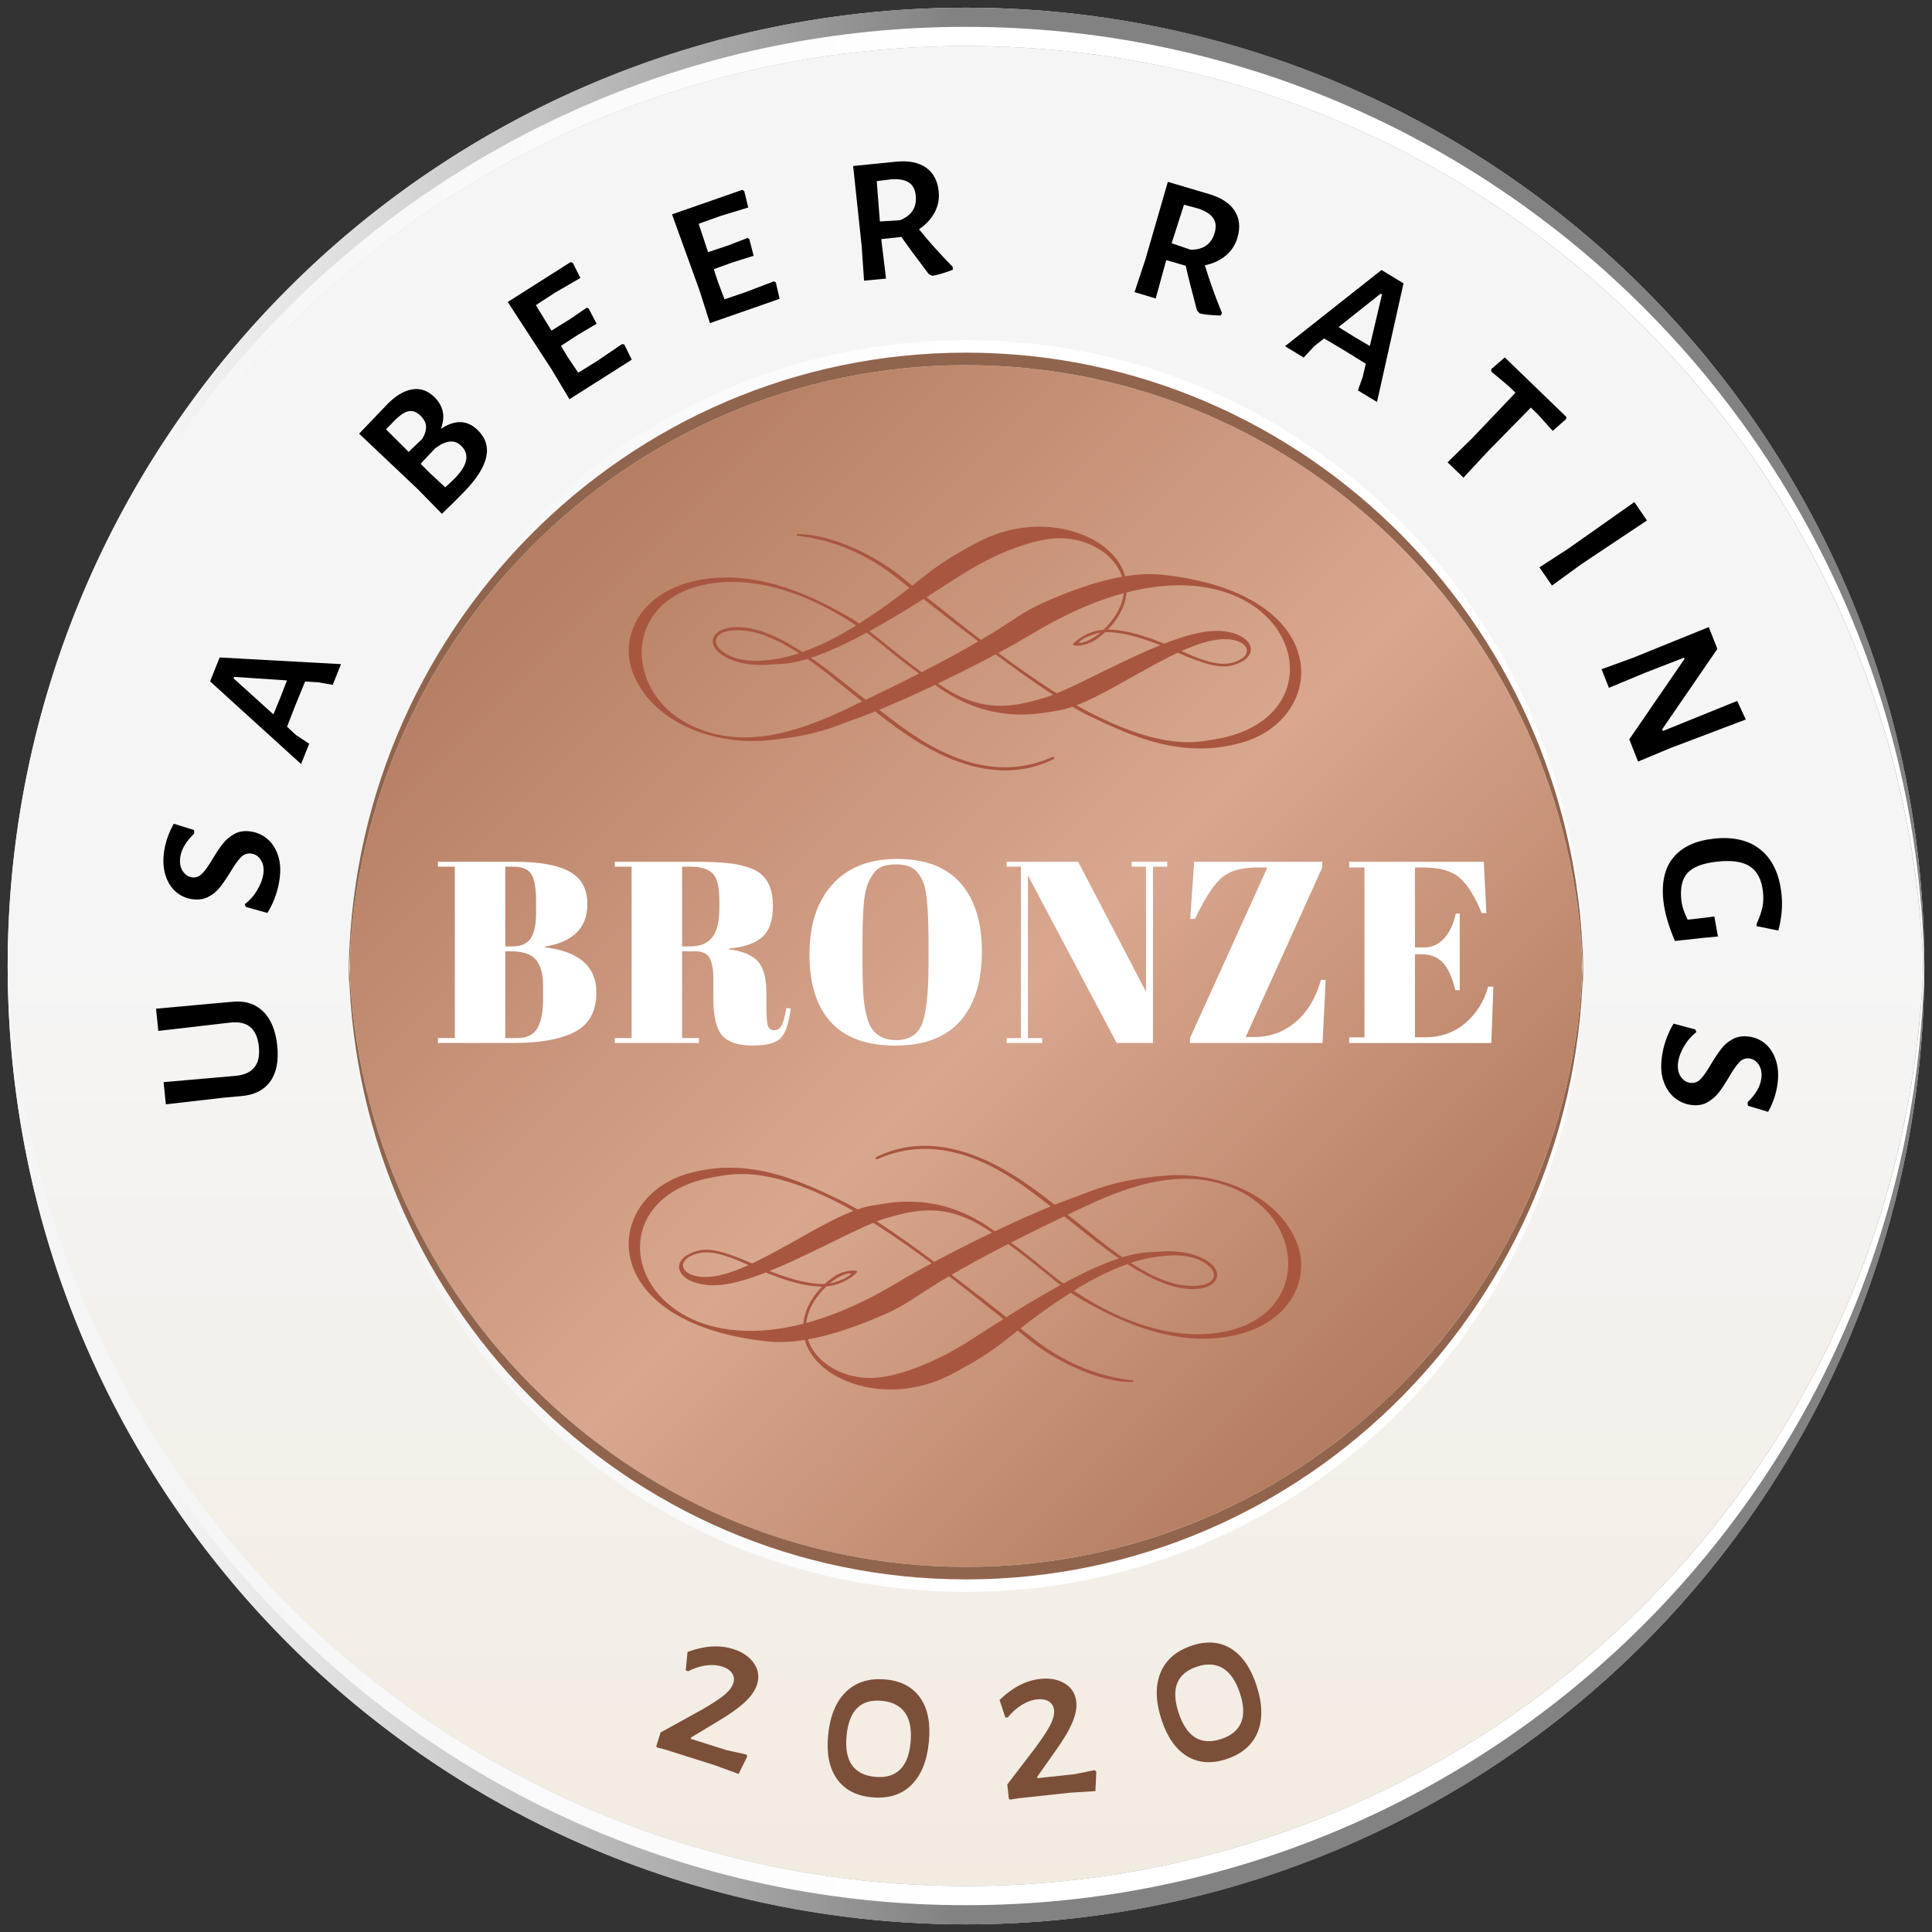 <?xml version="1.0" encoding="utf-8"?>
<!-- Generator: Adobe Illustrator 24.2.3, SVG Export Plug-In . SVG Version: 6.00 Build 0)  -->
<svg version="1.1" id="Capa_1" xmlns="http://www.w3.org/2000/svg" xmlns:xlink="http://www.w3.org/1999/xlink" x="0px" y="0px"
	 viewBox="0 0 112 112.001" style="enable-background:new 0 0 112 112.001;" xml:space="preserve">
<rect x="0" y="0" width="112" height="112.001" fill="#333333" stroke="none"/>
<style type="text/css">
	.st0{fill:url(#SVGID_1_);}
	.st1{fill:url(#SVGID_2_);}
	.st2{fill:url(#SVGID_3_);}
	.st3{fill:url(#SVGID_4_);}
	.st4{fill:url(#SVGID_5_);}
	.st5{fill:url(#SVGID_6_);}
	.st6{fill:url(#SVGID_7_);}
	.st7{fill:#91644D;}
	.st8{fill:url(#SVGID_8_);}
	.st9{fill:#A95640;}
	.st10{fill:#FFFFFF;}
	.st11{fill:#7C4F39;}
</style>
<g id="Layer_2">
</g>
<g id="Layer_1">
	<g>
		
			<linearGradient id="SVGID_1_" gradientUnits="userSpaceOnUse" x1="56" y1="113.555" x2="56" y2="2.445" gradientTransform="matrix(1 0 0 -1 0 114)">
			<stop  offset="0.083" style="stop-color:#F5F5F5"/>
			<stop  offset="0.494" style="stop-color:#F5F5F5"/>
			<stop  offset="0.897" style="stop-color:#F3EDE4"/>
			<stop  offset="1" style="stop-color:#F2EADF"/>
		</linearGradient>
		<circle class="st0" cx="56" cy="56" r="55.555"/>
		<g>
			<g>
				
					<linearGradient id="SVGID_2_" gradientUnits="userSpaceOnUse" x1="0.445" y1="30.777" x2="111.555" y2="30.777" gradientTransform="matrix(1 0 0 -1 0 114)">
					<stop  offset="0.083" style="stop-color:#F5F5F5"/>
					<stop  offset="0.19" style="stop-color:#DBDBDB"/>
					<stop  offset="0.416" style="stop-color:#9A9A9A"/>
					<stop  offset="0.494" style="stop-color:#828282"/>
				</linearGradient>
				<path class="st1" d="M56,109.334c30.31,0,54.933-24.276,55.527-54.444c0.008,0.371,0.028,0.739,0.028,1.112
					c0,30.682-24.873,55.555-55.555,55.555c-30.682,0-55.555-24.873-55.555-55.555c0-0.373,0.021-0.74,0.028-1.112
					C1.067,85.058,25.691,109.334,56,109.334z"/>
				
					<linearGradient id="SVGID_3_" gradientUnits="userSpaceOnUse" x1="0.445" y1="31.61" x2="111.555" y2="31.61" gradientTransform="matrix(1 0 0 -1 0 114)">
					<stop  offset="0.083" style="stop-color:#F5F5F5"/>
					<stop  offset="0.494" style="stop-color:#FFFFFF"/>
				</linearGradient>
				<path class="st2" d="M56,109.334c30.496,0,55.241-24.574,55.541-54.999c0.002,0.186,0.015,0.37,0.015,0.556
					c0,30.682-24.873,55.555-55.555,55.555c-30.682,0-55.555-24.873-55.555-55.555c0-0.186,0.012-0.37,0.015-0.556
					C0.759,84.76,25.504,109.334,56,109.334z"/>
			</g>
			<g>
				
					<linearGradient id="SVGID_4_" gradientUnits="userSpaceOnUse" x1="0.445" y1="85.221" x2="111.555" y2="85.221" gradientTransform="matrix(1 0 0 -1 0 114)">
					<stop  offset="0.083" style="stop-color:#F5F5F5"/>
					<stop  offset="0.19" style="stop-color:#DBDBDB"/>
					<stop  offset="0.416" style="stop-color:#9A9A9A"/>
					<stop  offset="0.494" style="stop-color:#828282"/>
				</linearGradient>
				<path class="st3" d="M56,2.668c30.31,0,54.933,24.276,55.527,54.444c0.008-0.371,0.028-0.739,0.028-1.112
					c0-30.682-24.873-55.555-55.555-55.555c-30.682,0-55.555,24.873-55.555,55.555c0,0.373,0.021,0.74,0.028,1.112
					C1.067,26.945,25.691,2.668,56,2.668z"/>
				
					<linearGradient id="SVGID_5_" gradientUnits="userSpaceOnUse" x1="0.445" y1="84.388" x2="111.555" y2="84.388" gradientTransform="matrix(1 0 0 -1 0 114)">
					<stop  offset="0.083" style="stop-color:#F5F5F5"/>
					<stop  offset="0.494" style="stop-color:#FFFFFF"/>
				</linearGradient>
				<path class="st4" d="M56,2.668c30.496,0,55.241,24.574,55.541,54.999c0.002-0.186,0.015-0.37,0.015-0.556
					c0-30.683-24.873-55.555-55.555-55.555c-30.682,0-55.555,24.873-55.555,55.555c0,0.186,0.012,0.37,0.015,0.556
					C0.759,27.242,25.504,2.668,56,2.668z"/>
			</g>
		</g>
		<g>
			<path d="M13.412,58.08c0.75-0.086,1.357,0.093,1.823,0.536c0.466,0.442,0.744,1.11,0.837,2.003
				c0.091,0.884-0.046,1.577-0.409,2.079s-0.926,0.783-1.688,0.844l-1.022,0.092l-3.337,0.385L9.484,62.732
				l4.17-0.363c1.008-0.095,1.459-0.659,1.353-1.693c-0.108-1.052-0.666-1.517-1.671-1.395L9.178,59.763
				L9.045,58.477l3.385-0.31L13.412,58.08z"/>
			<path d="M10.074,47.753l1.174,0.366l0.012,0.203c-0.477,0.454-0.746,0.909-0.81,1.367
				c-0.046,0.325,0.002,0.595,0.143,0.807c0.141,0.213,0.321,0.335,0.541,0.365c0.221,0.031,0.417-0.043,0.59-0.221
				c0.173-0.177,0.377-0.465,0.611-0.862c0.223-0.373,0.424-0.67,0.603-0.892c0.18-0.222,0.4-0.403,0.662-0.547
				c0.262-0.143,0.569-0.19,0.921-0.14c0.361,0.05,0.683,0.191,0.964,0.424s0.49,0.549,0.627,0.949
				c0.138,0.4,0.169,0.864,0.095,1.393c-0.097,0.695-0.332,1.349-0.705,1.96l-1.256-0.351l-0.059-0.156
				c0.291-0.22,0.533-0.493,0.727-0.82c0.194-0.327,0.311-0.636,0.352-0.926c0.045-0.317-0.001-0.586-0.136-0.807
				s-0.321-0.348-0.56-0.381c-0.237-0.033-0.442,0.041-0.616,0.223c-0.174,0.183-0.378,0.473-0.613,0.87
				c-0.22,0.354-0.42,0.645-0.6,0.871c-0.18,0.227-0.402,0.408-0.668,0.546s-0.575,0.182-0.927,0.133
				c-0.37-0.052-0.69-0.197-0.962-0.438c-0.272-0.239-0.469-0.559-0.593-0.957
				c-0.123-0.399-0.15-0.845-0.082-1.338C9.586,48.834,9.775,48.286,10.074,47.753z"/>
			<path d="M19.288,39.701l-0.831-0.145l-0.769-0.049l-0.566,1.381l-0.482,1.242l0.524,0.482l0.76,0.505
				l-0.47,1.176l-5.274-4.792l0.554-1.386l7.035,0.386L19.288,39.701z M13.574,39.24l-0.035,0.087l2.31,2.086
				l0.403-0.973l0.384-0.995L13.574,39.24z"/>
			<path d="M27.686,24.926c0.926,0.895,0.668,2.088-0.771,3.575c-0.439,0.453-0.871,0.882-1.298,1.284l-1.399-1.429
				l-3.398-3.215l1.621-1.694c0.482-0.498,0.961-0.788,1.438-0.872c0.476-0.083,0.905,0.06,1.288,0.432
				c0.537,0.519,0.666,1.139,0.389,1.859C26.369,24.32,27.079,24.339,27.686,24.926z M23.671,23.842
				c-0.237,0.054-0.52,0.25-0.848,0.589l-0.445,0.46l1.313,1.307l0.788-0.757c0.159-0.267,0.232-0.509,0.219-0.725
				c-0.013-0.217-0.124-0.427-0.335-0.631C24.14,23.869,23.91,23.788,23.671,23.842z M26.73,25.837
				c-0.377-0.364-0.872-0.318-1.487,0.138l-0.861,0.909l0.556,0.557l0.871,0.806
				c0.217-0.185,0.408-0.365,0.575-0.537C27.119,26.95,27.234,26.326,26.73,25.837z"/>
			<path d="M36.192,19.973l0.432,0.878l-3.612,2.293l-1.026-1.717l-2.552-3.92l3.646-2.314l0.125,0.047l0.442,0.872
				l-1.465,0.851l-1.118,0.726l0.906,1.477l1.087-0.674l0.958-0.655l0.113,0.054l0.461,0.876l-1.079,0.638
				l-0.994,0.646l0.396,0.648l0.608,0.908l1.054-0.652l1.49-1.01L36.192,19.973z"/>
			<path d="M44.975,16.369l0.22,0.954l-4.039,1.408l-0.608-1.905l-1.591-4.399l4.077-1.422l0.111,0.074l0.231,0.95
				l-1.62,0.494l-1.254,0.451l0.546,1.645l1.212-0.408l1.082-0.42l0.098,0.079l0.249,0.957l-1.195,0.375
				l-1.116,0.403l0.238,0.722l0.385,1.022l1.175-0.396l1.681-0.643L44.975,16.369z"/>
			<path d="M55.234,15.475l0.002,0.161c-0.447,0.176-0.842,0.294-1.185,0.353l-0.21-0.101
				c-0.745-0.982-1.273-1.7-1.584-2.152l-1.166,0.125l0.018,0.185l0.254,2.104l-1.273,0.121l-0.137-1.995
				l-0.496-4.652l2.519-0.253c0.717-0.068,1.288,0.05,1.714,0.352c0.426,0.304,0.668,0.765,0.728,1.384
				c0.041,0.434-0.039,0.838-0.239,1.214c-0.201,0.376-0.503,0.699-0.905,0.97
				C53.859,14.013,54.512,14.741,55.234,15.475z M52.166,12.768c0.679-0.27,0.987-0.74,0.923-1.413
				c-0.034-0.362-0.166-0.62-0.395-0.771c-0.229-0.152-0.56-0.217-0.996-0.193l-0.873,0.109l0.183,2.339
				L52.166,12.768z"/>
			<path d="M70.837,18.142l-0.06,0.148c-0.48-0.006-0.891-0.046-1.23-0.12l-0.156-0.173
				c-0.318-1.19-0.536-2.055-0.652-2.591l-1.127-0.326l-0.054,0.179l-0.56,2.044l-1.226-0.369l0.629-1.898
				l1.3-4.494l2.428,0.719c0.69,0.208,1.174,0.533,1.453,0.975c0.28,0.441,0.33,0.96,0.15,1.556
				c-0.126,0.417-0.352,0.761-0.681,1.033s-0.73,0.457-1.204,0.556C70.117,16.268,70.447,17.189,70.837,18.142z
				 M69.02,14.475c0.731,0.008,1.193-0.312,1.389-0.959c0.105-0.349,0.081-0.637-0.073-0.864
				s-0.438-0.412-0.849-0.555l-0.85-0.229l-0.716,2.233L69.02,14.475z"/>
			<path d="M78.721,22.633l0.28-0.796l0.175-0.751l-1.269-0.785l-1.147-0.681l-0.562,0.439l-0.623,0.667l-1.082-0.656
				l5.594-4.417l1.276,0.774l-1.537,6.877L78.721,22.633z M80.115,17.073l-0.08-0.049l-2.437,1.935l0.894,0.558
				l0.918,0.542L80.115,17.073z"/>
			<path d="M90.012,24.981l-0.864-0.965l-0.403-0.389l-2.464,2.511l-1.443,1.552l-0.92-0.889l1.427-1.4
				l2.51-2.635l-0.394-0.38l-1.013-0.85l0.007-0.142l0.78-0.674l3.574,3.455l-0.026,0.123L90.012,24.981z"/>
			<path d="M89.969,33.945l-0.725-1.055l1.677-1.089l3.824-2.694l0.732,1.065l-3.793,2.527L89.969,33.945z"/>
			<path d="M94.961,44.149l-0.51-1.289l3.202-4.661l-0.029-0.074l-2.261,0.879l-2.092,0.87l-0.427-1.079
				l1.842-0.67l4.373-1.772l0.499,1.265l-3.201,4.661l0.039,0.1l4.311-1.747l0.498,1.079l-4.362,1.652
				L94.961,44.149z"/>
			<path d="M103.092,53.945l-1.248-0.252l-0.015-0.132c0.167-0.358,0.279-0.677,0.338-0.956s0.07-0.582,0.035-0.908
				c-0.076-0.69-0.323-1.176-0.743-1.461c-0.421-0.284-1.059-0.38-1.915-0.286
				c-0.831,0.091-1.403,0.31-1.718,0.657c-0.315,0.348-0.435,0.874-0.356,1.581
				c0.036,0.336,0.158,0.711,0.364,1.127l0.557-0.061l0.992-0.122l0.207,1.157l-0.876,0.083l-1.616,0.177
				c-0.372-0.871-0.596-1.643-0.669-2.313c-0.118-1.077,0.075-1.921,0.581-2.53
				c0.505-0.609,1.283-0.972,2.334-1.087c1.14-0.125,2.048,0.091,2.726,0.646s1.079,1.403,1.203,2.543
				C103.349,52.496,103.288,53.209,103.092,53.945z"/>
			<path d="M102.502,64.455l-1.178-0.353l-0.014-0.203c0.471-0.459,0.736-0.918,0.795-1.376
				c0.042-0.326-0.009-0.595-0.151-0.806c-0.144-0.211-0.325-0.33-0.545-0.358
				c-0.221-0.028-0.416,0.047-0.587,0.227s-0.372,0.47-0.603,0.87c-0.219,0.375-0.416,0.674-0.593,0.897
				s-0.395,0.408-0.655,0.554c-0.261,0.145-0.567,0.196-0.92,0.15c-0.361-0.046-0.684-0.185-0.968-0.413
				c-0.284-0.23-0.497-0.544-0.638-0.942c-0.142-0.399-0.179-0.862-0.11-1.392
				c0.09-0.696,0.317-1.352,0.684-1.968l1.26,0.337l0.06,0.155c-0.288,0.223-0.527,0.499-0.718,0.828
				s-0.304,0.64-0.342,0.931c-0.041,0.317,0.008,0.585,0.145,0.805c0.137,0.219,0.325,0.344,0.562,0.375
				c0.238,0.03,0.443-0.047,0.614-0.231c0.172-0.184,0.373-0.476,0.604-0.876c0.216-0.357,0.413-0.65,0.59-0.878
				c0.178-0.229,0.398-0.413,0.662-0.554c0.265-0.141,0.573-0.188,0.926-0.143
				c0.37,0.048,0.692,0.19,0.967,0.427c0.273,0.236,0.475,0.554,0.603,0.951
				c0.128,0.397,0.16,0.842,0.097,1.336C102.978,63.369,102.795,63.918,102.502,64.455z"/>
		</g>
		
			<linearGradient id="SVGID_6_" gradientUnits="userSpaceOnUse" x1="-7078.669" y1="-322.829" x2="-7075.949" y2="-320.108" gradientTransform="matrix(18.974 0 0 18.974 134339.781 6154.458)">
			<stop  offset="0" style="stop-color:#B37B5F"/>
			<stop  offset="0.562" style="stop-color:#D9A78F"/>
			<stop  offset="1" style="stop-color:#B37B5F"/>
		</linearGradient>
		<circle class="st5" cx="56" cy="55.999" r="35.711"/>
		<g>
			<g>
				
					<linearGradient id="SVGID_7_" gradientUnits="userSpaceOnUse" x1="20.218" y1="40.221" x2="91.781" y2="40.221" gradientTransform="matrix(1 0 0 -1 0 114)">
					<stop  offset="0.083" style="stop-color:#F5F5F5"/>
					<stop  offset="0.494" style="stop-color:#FFFFFF"/>
				</linearGradient>
				<path class="st6" d="M56,90.833c19.522,0,35.381-15.855,35.763-35.558c0.005,0.242,0.018,0.483,0.018,0.726
					c0,20.039-16.02,36.283-35.782,36.283c-19.761,0-35.782-16.244-35.782-36.283c0-0.243,0.013-0.483,0.018-0.726
					C20.619,74.978,36.479,90.833,56,90.833z"/>
				<path class="st7" d="M56,90.833c19.641,0,35.579-16.049,35.772-35.92c0.001,0.121,0.009,0.241,0.009,0.363
					c0,20.039-16.02,36.283-35.782,36.283c-19.761,0-35.782-16.244-35.782-36.283c0-0.121,0.008-0.242,0.009-0.363
					C20.421,74.783,36.359,90.833,56,90.833z"/>
			</g>
			<g>
				
					<linearGradient id="SVGID_8_" gradientUnits="userSpaceOnUse" x1="20.218" y1="75.778" x2="91.781" y2="75.778" gradientTransform="matrix(1 0 0 -1 0 114)">
					<stop  offset="0.083" style="stop-color:#F5F5F5"/>
					<stop  offset="0.494" style="stop-color:#FFFFFF"/>
				</linearGradient>
				<path class="st8" d="M56,21.169c19.522,0,35.381,15.855,35.763,35.558c0.005-0.242,0.018-0.482,0.018-0.726
					c0-20.039-16.02-36.283-35.782-36.283c-19.761,0-35.782,16.244-35.782,36.283c0,0.243,0.013,0.483,0.018,0.726
					C20.619,37.024,36.479,21.169,56,21.169z"/>
				<path class="st7" d="M56,21.169c19.641,0,35.579,16.049,35.772,35.92c0.001-0.121,0.009-0.241,0.009-0.363
					c0-20.039-16.02-36.283-35.782-36.283c-19.761,0-35.782,16.244-35.782,36.283c0,0.121,0.008,0.241,0.009,0.363
					C20.421,37.219,36.359,21.169,56,21.169z"/>
			</g>
		</g>
		<g>
			<g>
				<path class="st9" d="M62.149,74.888c1.635-1.051,3.374-1.78,4.619-1.988c0.991-0.166,2.097-0.242,2.989,0.261
					c1.095,0.618,0.743,1.585-1.143,1.353c-2.491-0.307-5.424-3.156-6.984-4.293
					c-1.382-1.007-6.117-5.428-10.809-3.159c-0.096,0.054-0.082,0.195,0.072,0.127
					c4.734-2.101,8.948,2.027,10.568,3.16c1.354,0.947,4.42,3.862,6.974,4.315
					c2.418,0.429,2.982-1.33,0.579-1.98c-0.359-0.097-0.713-0.13-1.092-0.145
					c-0.467-0.018-0.9,0.039-1.358,0.06c-2.793,0.126-7.689,3.424-10.481,5.2
					c-1.663,1.058-3.806,1.968-5.34,2.073c-2.782,0.19-5.337-2.268-3.257-4.837
					c0.935-1.155,1.803-1.272,1.844-1.195c0.025,0.046-0.327,0.268-0.523,0.342
					c-0.437,0.166-0.637,0.231-0.887,0.247c-1.029,0.065-2.485-0.371-3.88-0.992
					c-1.333-0.594-2.65-1.152-3.523-0.944c-1.817,0.434-1.396,1.903,0.662,2.014
					c2.856,0.154,8.414-3.526,10.477-3.965c1.988-0.598,3.577-0.543,5.453,0.655
					c2.556,1.633,4.277,3.399,5.52,4.097c1.293,0.726,4.389,2.537,7.772,2.289
					c4.099-0.3,5.747-3.228,4.746-5.617c-1.199-2.861-4.768-4.084-7.747-3.803
					c-2.876,0.272-3.844,0.79-5.229,1.285c-2.452,0.877-7.131,3.099-10.237,4.957
					c-13.882,8.307-19.453-4.725-10.469-6.183c0.979-0.159,2.892-0.661,7.156,1.515
					c3.715,1.897,8.757,6.113,11.124,8.001c1.233,0.984,3.743,2.378,5.902,2.383
					c0.079,0,0.069-0.095,0.004-0.102c-2.132-0.219-4.137-1.133-5.799-2.461
					c-3.635-2.906-8.593-6.755-11.09-7.962c-2.585-1.249-5.445-2.515-8.823-1.579
					c-5.056,1.401-5.49,8.671,4.56,9.748c1.99,0.213,4.429-0.522,6.95-1.645
					c2.076-0.925,2-1.736,11.494-6.2c2.748-1.292,5.948-2.35,8.951-0.852c3.969,1.98,3.908,7.634-1.57,8.232
					c-3.014,0.329-5.916-1.096-7.669-2.209c-2.066-1.312-2.197-1.816-5.3-3.934
					c-3.067-2.093-5.758-1.432-6.82-1.263c-2.515,0.4-6.856,4.024-9.517,4.134
					c-1.471,0.061-1.939-0.884-0.752-1.312c1.006-0.362,2.176,0.205,3.573,0.819
					c1.934,0.851,3.104,1.074,3.96,1.045c1.096-0.037,1.909-0.792,1.883-0.858c-0.054-0.139-0.576-0.048-0.861,0.045
					c-0.707,0.231-1.441,1.114-1.527,1.229c-2.803,3.732,2.955,7.238,7.852,4.679
					C58.551,77.899,58.318,77.35,62.149,74.888z"/>
			</g>
		</g>
		<g>
			<g>
				<path class="st9" d="M49.73,36.196c-1.635,1.051-3.374,1.78-4.619,1.988c-0.991,0.166-2.097,0.242-2.989-0.261
					c-1.095-0.618-0.743-1.585,1.143-1.353c2.491,0.307,5.424,3.156,6.984,4.293
					c1.382,1.007,6.117,5.428,10.809,3.159c0.096-0.054,0.082-0.195-0.072-0.127
					c-4.734,2.101-8.948-2.027-10.568-3.16c-1.354-0.947-4.42-3.862-6.974-4.315
					c-2.418-0.429-2.982,1.33-0.579,1.98c0.359,0.097,0.713,0.13,1.092,0.145
					c0.467,0.018,0.9-0.039,1.358-0.06c2.793-0.126,7.689-3.424,10.481-5.2
					c1.663-1.058,3.806-1.968,5.34-2.073c2.782-0.19,5.337,2.268,3.257,4.837c-0.935,1.155-1.803,1.272-1.844,1.194
					c-0.025-0.046,0.327-0.268,0.523-0.342c0.437-0.166,0.637-0.231,0.887-0.247
					c1.029-0.065,2.485,0.371,3.88,0.992c1.333,0.594,2.65,1.152,3.523,0.944c1.817-0.434,1.396-1.903-0.662-2.014
					c-2.856-0.154-8.414,3.526-10.477,3.965c-1.988,0.598-3.577,0.543-5.453-0.655
					c-2.556-1.633-4.277-3.399-5.52-4.097c-1.293-0.726-4.389-2.537-7.772-2.289
					c-4.099,0.3-5.747,3.228-4.746,5.617c1.199,2.861,4.768,4.084,7.747,3.803
					c2.876-0.272,3.844-0.79,5.229-1.285c2.452-0.877,7.131-3.099,10.237-4.957
					c13.882-8.307,19.453,4.725,10.469,6.183c-0.979,0.159-2.892,0.661-7.156-1.515
					c-3.715-1.897-8.757-6.113-11.124-8.001c-1.233-0.984-3.743-2.378-5.902-2.383
					c-0.079-0-0.069,0.095-0.004,0.102c2.132,0.219,4.137,1.133,5.799,2.461
					c3.635,2.906,8.593,6.755,11.09,7.962c2.585,1.249,5.445,2.515,8.823,1.579
					c5.056-1.401,5.49-8.671-4.56-9.748c-1.99-0.213-4.429,0.522-6.95,1.645
					c-2.076,0.925-2,1.736-11.494,6.2c-2.748,1.292-5.948,2.35-8.951,0.852
					c-3.969-1.98-3.908-7.634,1.57-8.232c3.014-0.329,5.916,1.096,7.669,2.209
					c2.066,1.312,2.197,1.816,5.3,3.934c3.067,2.093,5.758,1.432,6.82,1.263
					c2.515-0.4,6.856-4.024,9.517-4.134c1.471-0.061,1.939,0.884,0.752,1.312
					c-1.006,0.362-2.176-0.205-3.573-0.819c-1.934-0.851-3.104-1.074-3.96-1.045
					c-1.096,0.037-1.909,0.792-1.883,0.858c0.054,0.139,0.576,0.048,0.861-0.045
					c0.707-0.231,1.441-1.114,1.527-1.229c2.803-3.732-2.955-7.238-7.852-4.679
					C53.329,33.184,53.562,33.733,49.73,36.196z"/>
			</g>
		</g>
		<g>
			<path class="st10" d="M25.39,49.958h4.487c1.39,0,2.433,0.188,3.129,0.562c0.695,0.375,1.043,1.008,1.043,1.898
				c0,1.371-0.826,2.191-2.477,2.461v0.03c2.001,0.25,3.001,1.121,3.001,2.611c0,1.091-0.41,1.853-1.23,2.289
				c-0.82,0.435-2.001,0.652-3.541,0.652h-4.412v-0.285h0.976v-9.935h-0.976
				C25.39,50.242,25.39,49.958,25.39,49.958z M29.291,50.243v4.622h0.391c0.519,0,0.883-0.157,1.088-0.473
				s0.308-0.798,0.308-1.448v-0.705c0-0.74-0.09-1.258-0.271-1.554c-0.18-0.295-0.525-0.442-1.035-0.442H29.291
				z M29.291,55.15v5.027h0.705c0.551,0,0.935-0.19,1.156-0.57c0.22-0.38,0.33-0.94,0.33-1.681v-0.796
				c0-0.66-0.136-1.155-0.405-1.485c-0.271-0.33-0.75-0.495-1.44-0.495L29.291,55.15L29.291,55.15z"/>
			<path class="st10" d="M40.336,55.15h-0.795v5.027h0.976v0.285h-4.877v-0.285h0.975v-9.935h-0.975v-0.285h4.531
				c1.301,0,2.224,0.067,2.769,0.202c0.545,0.136,0.928,0.298,1.147,0.488c0.48,0.39,0.721,1.011,0.721,1.86
				c0,0.851-0.21,1.459-0.631,1.823c-0.42,0.366-1.06,0.583-1.921,0.653v0.045c0.81,0.11,1.376,0.351,1.696,0.721
				s0.48,0.99,0.48,1.86v0.796c0,0.52,0.027,0.87,0.082,1.05c0.055,0.181,0.173,0.271,0.352,0.271
				c0.181,0,0.323-0.083,0.428-0.248c0.105-0.165,0.203-0.512,0.293-1.043l0.255,0.03
				c-0.11,0.851-0.303,1.421-0.577,1.711c-0.275,0.29-0.823,0.435-1.644,0.435s-1.403-0.192-1.748-0.578
				c-0.346-0.385-0.519-1.107-0.519-2.169V56.771c0-0.56-0.072-0.971-0.217-1.23
				C40.995,55.28,40.727,55.15,40.336,55.15z M39.541,50.243v4.622h0.48c0.57,0,0.992-0.175,1.268-0.525
				c0.275-0.35,0.413-0.92,0.413-1.711v-0.435c0-0.791-0.133-1.313-0.398-1.568
				c-0.266-0.255-0.689-0.383-1.269-0.383H39.541z"/>
			<path class="st10" d="M51.908,60.613c-1.671,0-2.919-0.453-3.744-1.358s-1.238-2.216-1.238-3.932
				s0.442-3.066,1.328-4.052s2.139-1.478,3.76-1.478c1.62,0,2.844,0.468,3.669,1.403s1.238,2.264,1.238,3.984
				s-0.418,3.057-1.254,4.007C54.831,60.137,53.578,60.613,51.908,60.613z M53.828,55.826v-1.111
				c0-1.83-0.09-2.986-0.271-3.466c-0.2-0.551-0.485-0.891-0.856-1.02c-0.21-0.08-0.465-0.12-0.765-0.12
				c-0.301,0-0.559,0.04-0.773,0.12s-0.393,0.22-0.532,0.42c-0.141,0.2-0.253,0.41-0.338,0.63
				c-0.085,0.221-0.152,0.53-0.202,0.931c-0.06,0.58-0.091,1.435-0.091,2.566v1.08
				c0,1.221,0.048,2.089,0.143,2.603c0.096,0.516,0.213,0.884,0.352,1.103c0.31,0.49,0.791,0.735,1.441,0.735
				c0.79,0,1.303-0.333,1.538-0.998C53.71,58.634,53.828,57.476,53.828,55.826z"/>
			<path class="st10" d="M66.839,50.243v10.22h-2.102l-5.147-9.71v9.425h0.825v0.285h-2.056v-0.285h0.825v-9.935
				h-0.825v-0.285h4.143l3.932,7.533v-7.248h-0.825v-0.285h2.056v0.285L66.839,50.243L66.839,50.243z"/>
			<path class="st10" d="M76.653,49.958v0.33l-4.441,9.83h0.51c0.9,0,1.693-0.288,2.379-0.863
				c0.685-0.575,1.178-1.394,1.478-2.454h0.271l-0.18,3.662h-7.684v-0.285l4.486-9.89h-0.615
				c-0.891,0-1.565,0.195-2.025,0.585C70.37,51.263,69.85,52.064,69.27,53.274h-0.271l0.226-3.316h7.428V49.958z"/>
			<path class="st10" d="M78.214,49.958h7.804l0.149,2.972h-0.27c-0.421-1.011-0.86-1.704-1.321-2.079
				c-0.46-0.375-1.135-0.562-2.025-0.562h-0.525v4.637h0.51c0.471,0,0.865-0.177,1.185-0.532
				s0.546-0.833,0.676-1.434h0.226v4.442h-0.256c-0.18-0.75-0.423-1.285-0.728-1.605
				c-0.306-0.32-0.723-0.48-1.253-0.48h-0.36v4.817h0.57c0.92,0,1.703-0.275,2.349-0.825
				c0.645-0.551,1.088-1.256,1.328-2.116h0.3l-0.12,3.272h-8.238v-0.33h0.885v-9.845h-0.885L78.214,49.958
				L78.214,49.958z"/>
		</g>
	</g>
	<g>
		<path class="st11" d="M43.703,96.417c0.263,0.377,0.323,0.79,0.182,1.239c-0.107,0.339-0.343,0.679-0.707,1.02
			c-0.364,0.341-0.895,0.718-1.595,1.131l-1.536,0.926l0.005,0.071l2.071,0.655l1.138,0.248l0.06,0.116
			l-0.502,1.016l-1.378-0.506l-2.872-0.907l-0.478-0.123l-0.047-0.071l0.253-0.801l2.319-1.279
			c0.59-0.335,1.035-0.623,1.335-0.863c0.3-0.241,0.487-0.48,0.562-0.717c0.065-0.204,0.04-0.394-0.072-0.568
			c-0.112-0.176-0.304-0.306-0.575-0.392c-0.288-0.091-0.606-0.112-0.951-0.064
			c-0.347,0.05-0.686,0.161-1.022,0.335l-0.14-0.045l0.102-1.072c0.972-0.363,1.853-0.42,2.64-0.171
			C43.038,95.766,43.441,96.041,43.703,96.417z"/>
		<path class="st11" d="M53.353,98.433c0.435,0.627,0.6,1.476,0.495,2.546c-0.108,1.114-0.451,1.951-1.028,2.511
			s-1.343,0.793-2.298,0.699c-0.902-0.088-1.572-0.445-2.011-1.073c-0.44-0.627-0.606-1.467-0.504-2.519
			c0.109-1.123,0.457-1.966,1.043-2.529s1.357-0.798,2.312-0.705C52.255,97.449,52.919,97.807,53.353,98.433z
			 M49.078,100.607c-0.144,1.477,0.402,2.275,1.641,2.397c0.61,0.06,1.09-0.074,1.438-0.402
			c0.349-0.327,0.558-0.85,0.628-1.565c0.073-0.752-0.031-1.331-0.312-1.737
			c-0.281-0.407-0.728-0.641-1.338-0.7C49.906,98.478,49.219,99.148,49.078,100.607z"/>
		<path class="st11" d="M61.73,97.596c0.393,0.239,0.613,0.593,0.664,1.06c0.038,0.353-0.041,0.76-0.237,1.219
			s-0.531,1.019-1.005,1.677l-1.035,1.466l0.034,0.064l2.159-0.233l1.142-0.231l0.102,0.083l-0.052,1.132
			l-1.465,0.091l-2.994,0.323l-0.487,0.079l-0.072-0.046l-0.09-0.834l1.609-2.104
			c0.405-0.544,0.697-0.986,0.875-1.327c0.178-0.342,0.253-0.636,0.227-0.883c-0.022-0.212-0.121-0.376-0.294-0.491
			c-0.174-0.115-0.401-0.157-0.685-0.127c-0.3,0.032-0.599,0.141-0.896,0.324
			c-0.297,0.185-0.565,0.423-0.801,0.717l-0.145,0.016l-0.338-1.022c0.743-0.724,1.526-1.13,2.348-1.219
			C60.859,97.267,61.337,97.356,61.73,97.596z"/>
		<path class="st11" d="M71.363,95.571c0.65,0.4,1.142,1.111,1.477,2.133c0.348,1.063,0.37,1.968,0.067,2.712
			c-0.304,0.744-0.911,1.266-1.823,1.565c-0.861,0.282-1.619,0.224-2.272-0.175
			c-0.654-0.398-1.145-1.1-1.475-2.104c-0.351-1.072-0.371-1.984-0.06-2.735
			c0.31-0.752,0.922-1.276,1.834-1.575C69.962,95.111,70.713,95.172,71.363,95.571z M68.321,99.28
			c0.462,1.411,1.283,1.922,2.466,1.535c0.583-0.19,0.968-0.506,1.155-0.946c0.189-0.44,0.17-1.002-0.054-1.685
			c-0.234-0.718-0.562-1.206-0.984-1.466c-0.421-0.26-0.924-0.294-1.506-0.103
			C68.224,96.999,67.865,97.888,68.321,99.28z"/>
	</g>
</g>
</svg>
